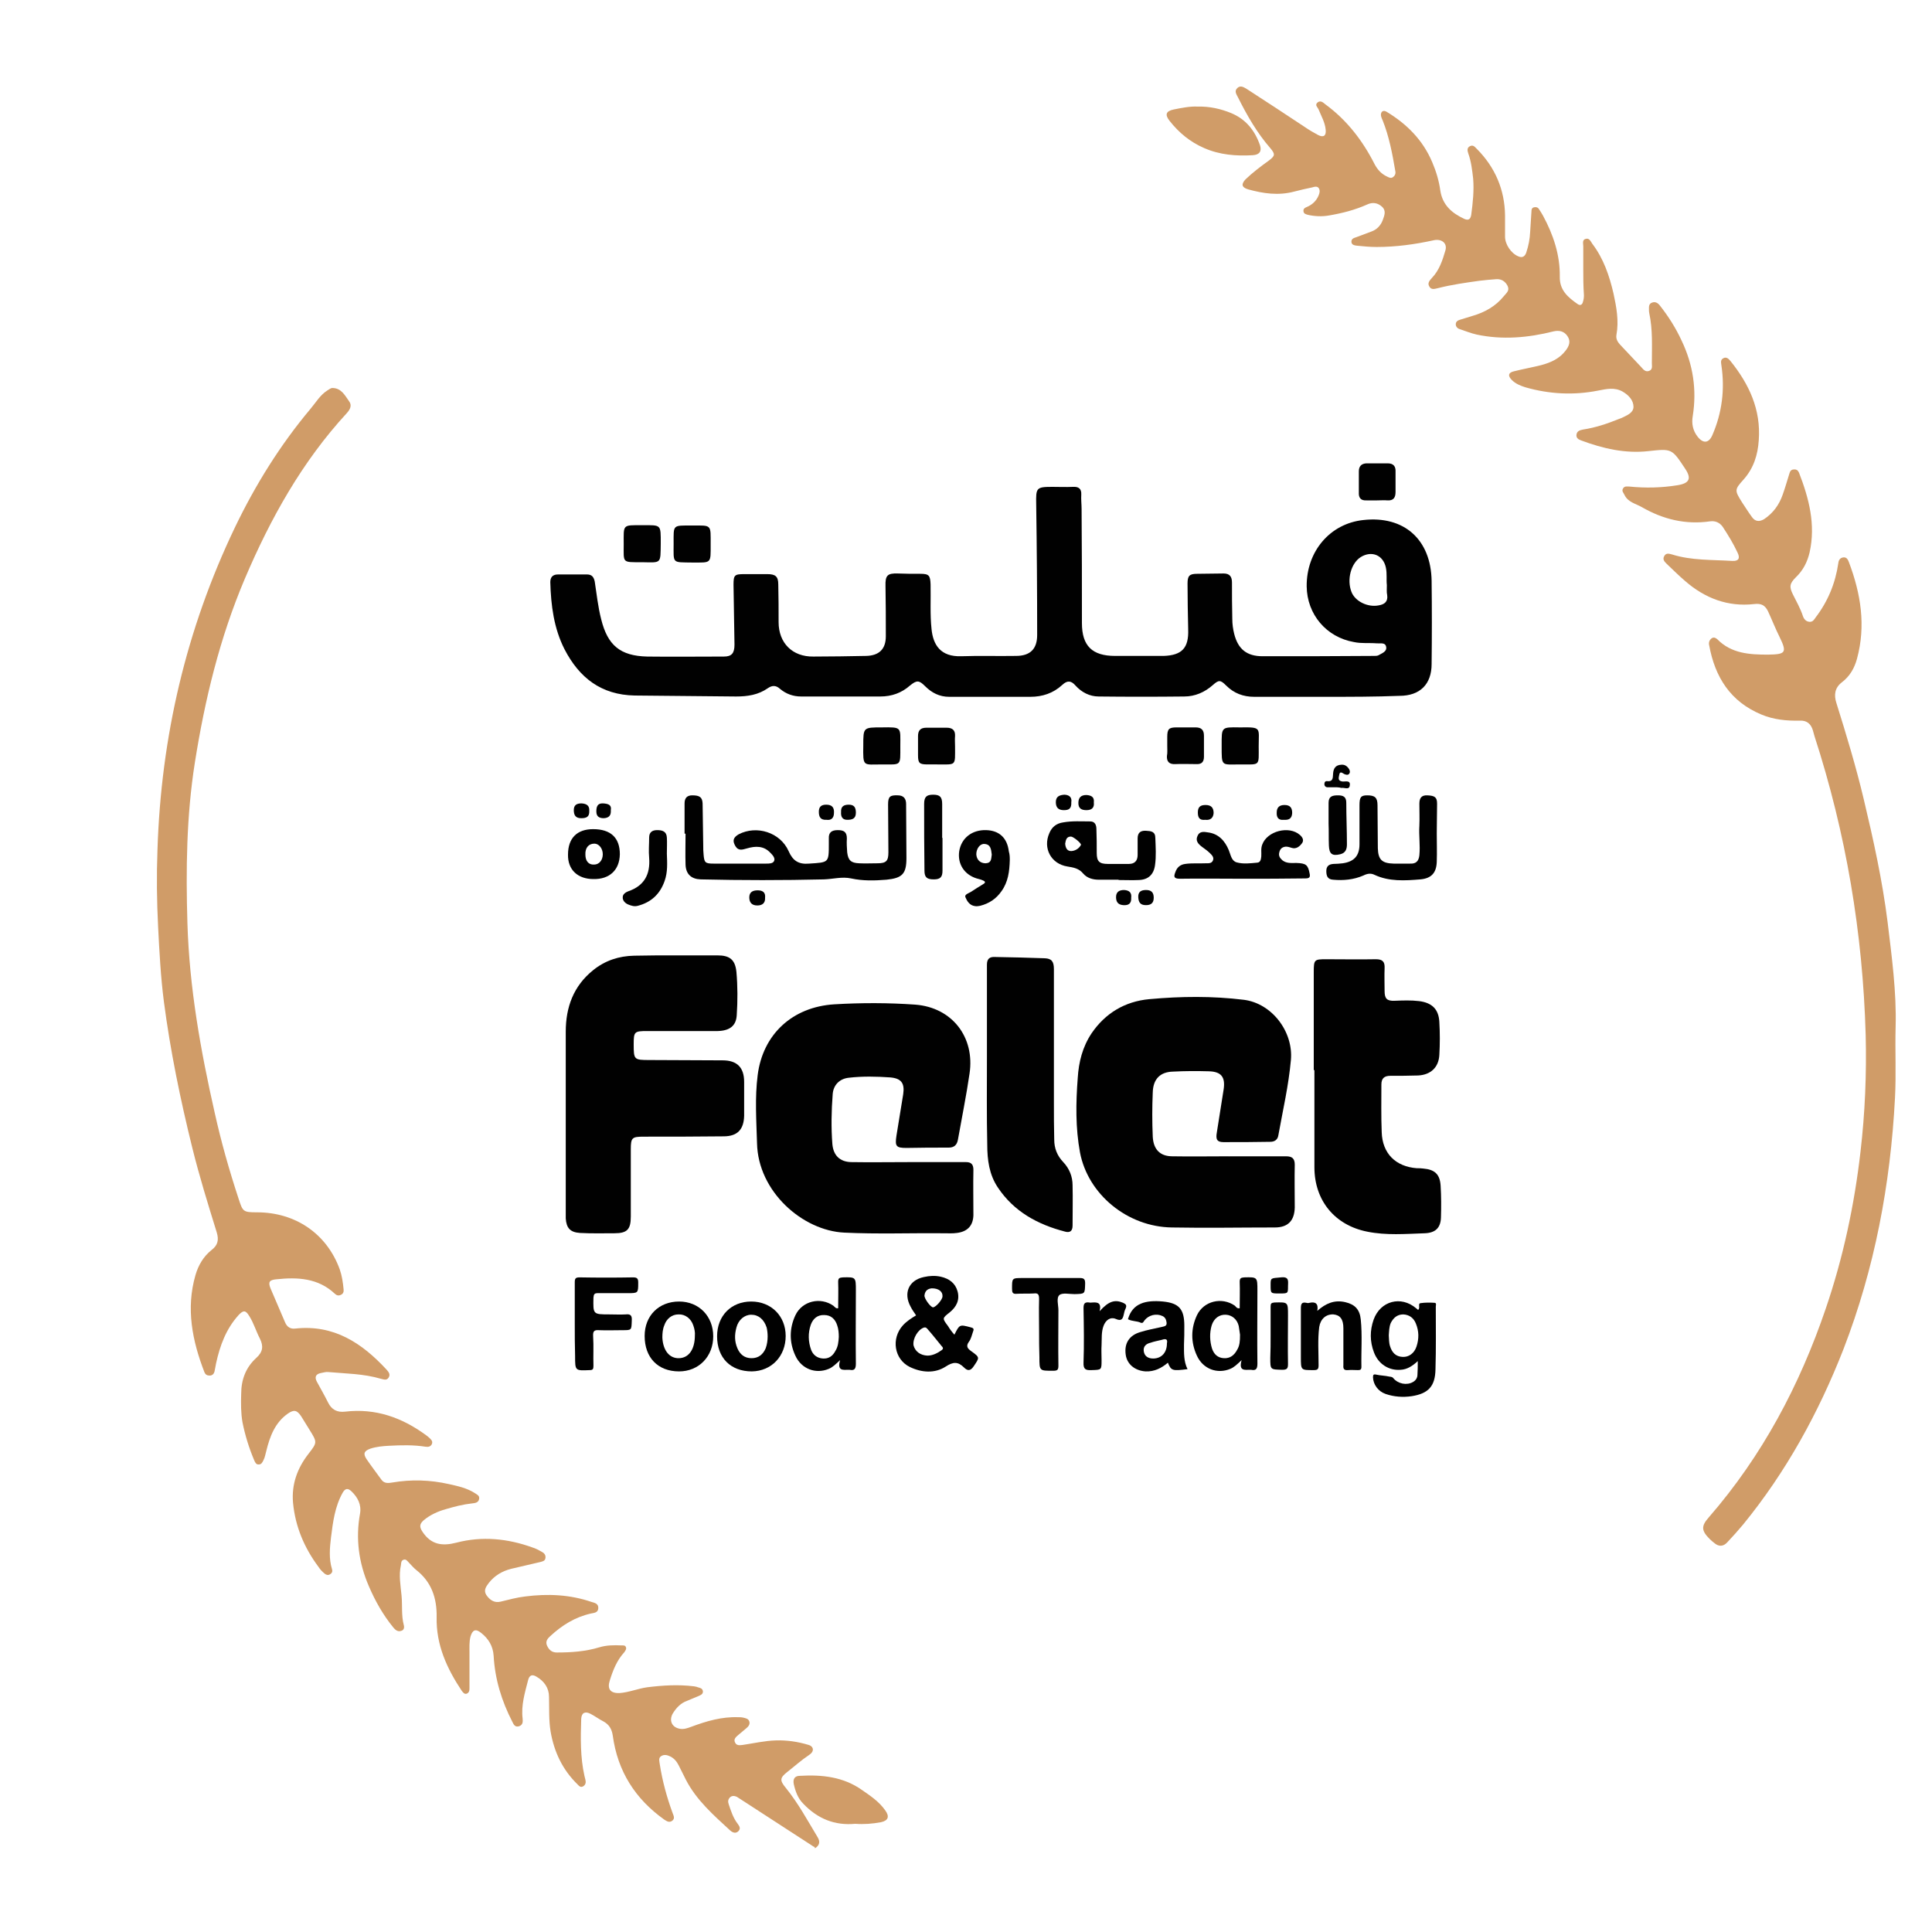 <?xml version="1.0" encoding="utf-8"?>
<!-- Generator: Adobe Illustrator 25.2.1, SVG Export Plug-In . SVG Version: 6.00 Build 0)  -->
<svg version="1.1" id="Layer_1" xmlns="http://www.w3.org/2000/svg" xmlns:xlink="http://www.w3.org/1999/xlink" x="0px" y="0px"
	 viewBox="0 0 600 600" style="enable-background:new 0 0 600 600;" xml:space="preserve">
<style type="text/css">
	.st0{fill:#D09C68;}
	.st1{fill:#010101;}
</style>
<g>
	<path class="st0" d="M252.7,573.5c-7.5-4.9-15-9.7-22.5-14.6c-0.5-0.3-0.9-0.6-1.4-0.9c-0.7-0.3-1.5-0.4-2.1,0.2
		c-0.6,0.6-0.7,1.3-0.4,2.1c0.7,2.1,1.4,4.3,2.8,6.1c0.5,0.7,1,1.4,0.3,2.2c-0.8,0.9-1.8,0.6-2.6-0.1c-5.2-4.8-10.5-9.4-13.8-15.8
		c-0.7-1.5-1.5-2.9-2.2-4.4c-0.6-1.2-1.4-2.2-2.6-2.8c-1-0.5-2-0.7-2.9-0.1c-0.9,0.6-0.5,1.6-0.4,2.5c0.8,5.2,2.2,10.3,4,15.2
		c0.3,0.8,0.8,1.7-0.2,2.4c-0.9,0.6-1.6,0.1-2.4-0.4c-9-6.4-14.5-15-16-26.1c-0.3-2-1.1-3.4-2.9-4.4c-1.4-0.7-2.7-1.7-4.1-2.4
		c-1.6-0.8-2.7-0.3-2.8,1.6c-0.2,5.9-0.3,11.9,1,17.7c0.1,0.4,0.2,0.8,0.3,1.2c0.2,0.8,0.1,1.5-0.6,2c-0.9,0.6-1.4-0.1-1.9-0.6
		c-4.6-4.5-7.2-10-8.3-16.3c-0.6-3.6-0.4-7.2-0.5-10.8c0-2.8-1.5-4.9-3.9-6.3c-1.3-0.8-2.2-0.5-2.6,1.1c-1,3.9-2.2,7.8-1.7,11.9
		c0.1,1,0.1,2-1.1,2.4c-1.3,0.4-1.7-0.6-2.1-1.4c-3.3-6.4-5.4-13.2-5.8-20.5c-0.2-3-1.6-5.3-3.9-7.1c-1.7-1.4-2.7-0.9-3.3,1.2
		c-0.4,1.6-0.3,3.3-0.3,4.9c0,3.7,0,7.4,0,11.1c0,0.7-0.1,1.4-0.9,1.7c-0.7,0.2-1.1-0.4-1.5-0.9c-4.6-6.9-8-14.3-7.8-22.9
		c0.1-5.9-1.6-10.9-6.3-14.6c-0.9-0.7-1.5-1.5-2.3-2.3c-0.5-0.5-0.9-1.2-1.7-0.9c-0.8,0.3-0.7,1.1-0.8,1.7c-0.7,3.1-0.1,6.3,0.2,9.4
		c0.3,3.1-0.1,6.2,0.7,9.2c0.2,0.7,0.1,1.6-0.9,1.8c-1,0.3-1.7-0.3-2.3-1c-3.2-3.9-5.7-8.3-7.7-13c-3.1-7.2-4.1-14.7-2.7-22.4
		c0.5-2.8-0.7-5.1-2.7-7c-1.1-1-1.9-0.9-2.7,0.5c-2.4,4.3-3,9-3.6,13.8c-0.4,3.3-0.7,6.7,0.3,9.9c0.2,0.6,0.1,1.2-0.6,1.6
		c-0.6,0.4-1.2,0.2-1.7-0.2c-0.7-0.6-1.4-1.3-1.9-2.1c-4.4-5.9-7.2-12.5-7.9-19.9c-0.5-5.7,1.3-10.7,4.8-15.2
		c2.8-3.6,2.7-3.6,0.3-7.5c-0.9-1.4-1.7-2.8-2.6-4.2c-1.3-1.9-2.2-2.1-4.1-0.8c-4,2.8-5.6,7.1-6.7,11.6c-0.3,1-0.4,2-0.9,2.9
		c-0.3,0.6-0.6,1.3-1.4,1.3c-0.9,0.1-1.2-0.7-1.5-1.4c-1.6-3.8-2.8-7.7-3.6-11.7c-0.5-2.9-0.5-5.8-0.4-8.8c0-4.4,1.4-8.2,4.7-11.2
		c2-1.8,2.3-3.6,1.1-6c-1.2-2.3-1.9-4.8-3.3-7c-1.1-1.8-1.8-1.9-3.3-0.3c-3.9,4.3-5.8,9.5-7,15c-0.2,0.9-0.3,1.8-0.5,2.6
		c-0.2,0.7-0.7,1.2-1.5,1.2c-0.8,0-1.3-0.3-1.6-1c-3.8-9.8-5.8-19.8-2.8-30.2c0.9-3.1,2.5-5.8,5-7.8c2-1.5,2.3-3.2,1.6-5.5
		c-2.7-8.7-5.4-17.4-7.6-26.3c-3.7-15-6.8-30-8.8-45.3c-1-7.7-1.4-15.5-1.8-23.3c-0.4-7.9-0.5-15.8-0.2-23.8
		c1.1-35.1,8.9-68.6,24.1-100.3c6.3-13.1,14-25.5,23.4-36.7c1.7-2,3-4.3,5.2-5.7c0.5-0.3,1.1-0.8,1.6-0.8c2.8,0,3.9,2.3,5.2,4.1
		c1,1.3,0.3,2.6-0.7,3.7c-13.9,15.1-23.7,32.7-31.7,51.5c-7.8,18.4-12.4,37.5-15.5,57.1c-2.6,16.5-2.8,33.2-2.3,49.8
		c0.6,20,4.1,39.6,8.5,59c2,9,4.5,17.8,7.4,26.6c1.3,4,1.4,4.2,5.7,4.2c12,0,21.7,6.7,25.7,17.7c0.7,2,1,4.1,1.2,6.2
		c0.1,0.7-0.1,1.4-0.8,1.7c-0.7,0.4-1.4,0.2-1.9-0.3c-5.2-4.9-11.6-5.2-18.2-4.5c-2.1,0.2-2.6,0.8-1.8,2.8c1.5,3.5,3,7,4.5,10.5
		c0.6,1.5,1.7,2.2,3.2,2c12-1.3,20.7,4.5,28.3,12.7c0.7,0.8,1.3,1.5,0.7,2.5c-0.6,1-1.5,0.6-2.4,0.4c-5.4-1.6-10.9-1.6-16.4-2.1
		c-0.7-0.1-1.5,0.2-2.2,0.3c-1.6,0.3-2.1,1.2-1.3,2.7c1.2,2.2,2.4,4.3,3.5,6.5c1.1,2.2,2.8,3.1,5.3,2.8c9.4-1.1,17.6,1.8,25.1,7.3
		c0.4,0.3,0.8,0.6,1.1,0.9c0.5,0.5,1.1,1,0.7,1.9c-0.4,0.8-1.1,0.9-1.9,0.8c-3.8-0.6-7.6-0.5-11.4-0.3c-2,0.1-4,0.3-5.8,0.9
		c-1.9,0.7-2.3,1.5-1.2,3.2c1.5,2.2,3.1,4.3,4.7,6.5c0.9,1.2,2.2,1,3.4,0.8c5.9-1,11.7-0.8,17.5,0.5c2.7,0.6,5.5,1.2,7.9,2.7
		c0.7,0.5,1.7,0.8,1.5,1.9c-0.2,1.2-1.3,1.3-2.2,1.4c-2.8,0.3-5.5,1-8.2,1.8c-2.5,0.7-4.9,1.8-6.9,3.5c-1.2,1.1-1.3,2-0.3,3.5
		c2.7,4.1,6.2,4.5,10.5,3.4c8-2.1,16-1.3,23.7,1.5c1,0.3,1.9,0.8,2.8,1.3c0.8,0.4,1.3,1,1.2,1.9c-0.1,1-0.9,1.1-1.6,1.3
		c-3,0.7-6,1.4-9,2.1c-2.8,0.7-5.2,2.1-7,4.4c-0.8,1.1-1.7,2.2-0.8,3.7c1.1,1.6,2.5,2.6,4.5,2.1c2.5-0.6,5-1.3,7.6-1.6
		c7-0.9,13.9-0.6,20.6,1.7c1,0.3,2.2,0.5,2.1,2c-0.1,1.4-1.4,1.4-2.3,1.6c-4.9,1.1-8.9,3.6-12.6,7c-0.9,0.8-1.6,1.7-1,3
		c0.6,1.3,1.5,2.1,3,2.1c4.5,0,8.9-0.3,13.2-1.6c2.3-0.7,4.6-0.7,6.9-0.6c0.5,0,1.2-0.1,1.4,0.6c0.2,0.6-0.2,1-0.5,1.5
		c-2.3,2.5-3.5,5.5-4.5,8.7c-0.9,2.7,0.1,4.1,3,4c2.9-0.2,5.7-1.4,8.6-1.8c4.8-0.6,9.6-0.9,14.5-0.3c0.4,0.1,0.8,0.1,1.2,0.3
		c0.7,0.2,1.5,0.3,1.6,1.3c0,0.9-0.7,1.1-1.3,1.4c-1.2,0.5-2.4,1-3.6,1.5c-2,0.7-3.4,2.2-4.5,4c-1.2,2.2-0.2,4.3,2.3,4.7
		c1.2,0.2,2.3-0.2,3.4-0.6c4.8-1.8,9.6-3.2,14.7-3c0.5,0,1,0,1.4,0.1c0.8,0.2,1.7,0.3,2,1.2c0.3,0.9-0.3,1.6-0.9,2.1
		c-0.8,0.7-1.7,1.4-2.5,2.1c-0.7,0.6-1.6,1.3-1,2.4c0.5,1,1.5,0.8,2.4,0.7c3.4-0.5,6.8-1.3,10.3-1.4c3.4-0.1,6.8,0.4,10.1,1.4
		c1.7,0.5,1.8,2.1,0.2,3.1c-2.4,1.6-4.5,3.5-6.8,5.3c-2.3,1.8-2.4,2.6-0.5,4.9c3.9,4.8,6.8,10.2,10,15.5c0.8,1.4,0.4,2.5-0.9,3.3
		C253,573.5,252.8,573.5,252.7,573.5z"/>
	<path class="st0" d="M491.7,83.7c0-2.4,0-4.8,0-7.2c0-0.8-0.4-2,0.7-2.3c1.2-0.4,1.6,0.8,2.1,1.5c3.5,4.6,5.3,9.9,6.6,15.5
		c0.9,4.2,1.7,8.4,0.9,12.8c-0.2,1.2,0.3,2.1,1.1,3c2.2,2.3,4.4,4.7,6.6,7c0.6,0.7,1.3,1.6,2.4,1.2c1.2-0.4,0.9-1.5,0.9-2.4
		c0-5.2,0.3-10.4-0.8-15.5c-0.1-0.4-0.1-0.8-0.1-1.2c0-0.8-0.1-1.7,0.9-2.1c1-0.4,1.8,0,2.5,0.9c2.6,3.3,4.9,6.9,6.7,10.8
		c3.6,7.5,4.8,15.3,3.5,23.5c-0.4,2.3,0,4.5,1.5,6.4c1.7,2.2,3.5,2.1,4.6-0.5c3-6.9,3.9-14.2,2.8-21.6c-0.1-0.9-0.4-1.8,0.7-2.3
		c0.9-0.4,1.5,0.2,2.1,0.9c5.8,7.2,9.5,15.1,8.8,24.6c-0.3,4.6-1.6,8.7-4.7,12.2c-2.9,3.2-2.8,3.4-0.5,7.1c1,1.5,2,3.1,3.1,4.6
		c1,1.4,2.3,1.5,3.8,0.6c2.8-1.9,4.6-4.4,5.7-7.5c0.8-2.2,1.4-4.4,2.1-6.6c0.2-0.7,0.5-1.3,1.4-1.3c0.8-0.1,1.3,0.3,1.6,1
		c3.1,8,5.2,16.1,3.3,24.7c-0.7,3-2,5.6-4.3,7.8c-1.9,1.9-2.1,2.9-0.9,5.3c1.1,2.2,2.3,4.3,3.1,6.7c0.3,0.9,0.9,1.7,2,1.8
		c1.1,0.1,1.5-0.7,2-1.4c3.8-5,6.1-10.6,7-16.8c0.1-1,0.6-1.7,1.6-1.8c1-0.1,1.4,0.7,1.7,1.5c3.7,9.8,5.3,19.7,2.5,30
		c-0.8,2.9-2.2,5.4-4.7,7.3c-2.2,1.7-2.5,3.9-1.7,6.4c3.1,9.9,6.1,19.8,8.5,29.9c3,12.6,5.8,25.3,7.4,38.1
		c1.3,10.8,2.8,21.7,2.5,32.6c-0.2,7.4,0.2,14.7-0.2,22.1c-1.4,26.8-6.3,52.9-16,78c-7.7,19.7-17.8,38.1-31.2,54.5
		c-1.6,1.9-3.2,3.7-4.9,5.5c-1.2,1.3-2.6,1.4-4,0.2c-0.5-0.4-1-0.8-1.4-1.2c-2.6-2.6-2.8-4-0.3-6.8c16.6-19.1,28.2-41,36.3-64.8
		c5.4-15.8,8.9-32.2,10.8-48.8c1.4-12,1.9-24.1,1.6-36.2c-0.9-31.7-6.1-62.6-15.9-92.8c-0.2-0.6-0.3-1.2-0.5-1.8c-0.6-2-1.9-3.1-4-3
		c-4.1,0.1-8.2-0.3-12-1.9c-9.6-4-14.4-11.6-16.2-21.5c-0.2-0.8,0-1.6,0.8-2.2c0.7-0.4,1.2-0.1,1.7,0.3c4.4,4.5,10.1,4.8,15.8,4.8
		c5.3-0.1,6-0.5,3.6-5.4c-1.3-2.6-2.4-5.4-3.6-8c-0.9-1.9-2.1-2.6-4.4-2.3c-8.1,0.9-15.2-1.8-21.3-7.1c-2-1.7-3.9-3.6-5.8-5.4
		c-0.7-0.7-1.4-1.4-0.7-2.5c0.6-1,1.6-0.6,2.4-0.4c6.1,1.9,12.4,1.6,18.7,2c1.9,0.1,2.5-0.8,1.6-2.6c-1.3-2.8-2.9-5.4-4.6-8
		c-1-1.4-2.4-1.9-3.9-1.7c-7.6,1.1-14.6-0.6-21.2-4.4c-1.9-1.1-4.3-1.5-5.4-3.8c-0.3-0.7-1-1.2-0.4-2.1c0.5-0.7,1.2-0.5,1.9-0.5
		c5,0.5,9.9,0.4,14.9-0.4c3.8-0.6,4.5-2.1,2.4-5.2c-4.1-6.2-4.1-6.2-11.4-5.4c-7.2,0.8-14.1-0.8-20.8-3.3c-0.9-0.3-1.7-0.8-1.5-1.9
		c0.2-1.1,1.1-1.3,2-1.5c3.9-0.6,7.5-1.8,11.2-3.3c0.3-0.1,0.5-0.2,0.8-0.3c1.6-0.8,3.6-1.5,3.7-3.4c0-2.1-1.5-3.7-3.4-4.8
		c-2.5-1.4-5-0.8-7.6-0.3c-7.6,1.5-15.1,1.1-22.5-1c-1.6-0.5-3.1-1.1-4.3-2.3c-1.3-1.3-1.1-2.3,0.7-2.7c2.8-0.7,5.6-1.2,8.4-1.9
		c3-0.8,5.7-2,7.6-4.5c1.1-1.4,1.7-2.9,0.6-4.5c-1-1.5-2.5-1.9-4.3-1.5c-7.9,2-15.9,2.7-23.9,1c-1.8-0.4-3.5-1.1-5.3-1.7
		c-0.7-0.2-1.2-0.8-1.2-1.5c0-0.8,0.6-1.2,1.3-1.4c1.3-0.4,2.6-0.8,3.9-1.2c3.8-1.1,7.2-3,9.7-6.1c0.8-1,1.9-1.7,1.2-3.2
		c-0.7-1.4-1.9-2.2-3.5-2.1c-1.8,0.1-3.5,0.3-5.3,0.5c-4.3,0.6-8.6,1.2-12.9,2.3c-0.9,0.2-2,0.6-2.6-0.5c-0.7-1.1,0.1-1.9,0.8-2.7
		c2.3-2.4,3.3-5.5,4.2-8.6c0.6-2.2-1.2-3.6-3.6-3.1c-5.9,1.3-11.8,2.1-17.8,2.1c-2,0-4.1-0.2-6.1-0.4c-0.7-0.1-1.6-0.2-1.7-1.1
		c-0.1-1,0.7-1.3,1.4-1.5c1.6-0.6,3.2-1.2,4.8-1.8c1.7-0.6,2.9-1.9,3.5-3.5c0.5-1.4,1.2-2.9-0.2-4.2c-1.3-1.2-2.9-1.5-4.6-0.7
		c-3.8,1.7-7.7,2.7-11.8,3.4c-2.2,0.4-4.5,0.3-6.7-0.2c-0.6-0.2-1.2-0.3-1.3-1.1c-0.1-0.8,0.5-1.1,1-1.3c1.7-0.7,3-1.9,3.7-3.6
		c0.3-0.7,0.5-1.5,0.1-2.2c-0.5-0.8-1.4-0.5-2.1-0.3c-1.9,0.4-3.7,0.8-5.6,1.3c-4.9,1.3-9.6,0.6-14.3-0.7c-2-0.6-2.2-1.6-0.8-3.1
		c2.2-2.1,4.7-4,7.2-5.8c2-1.5,2.1-2,0.5-3.9c-4.1-4.7-7.2-10.1-10-15.7c-0.5-1-1.3-2-0.2-3c1-0.9,2-0.2,3,0.4c6,3.9,12,7.8,18,11.8
		c1.3,0.9,2.7,1.7,4,2.4c1.7,0.9,2.6,0.3,2.4-1.6c-0.2-2.3-1.4-4.3-2.2-6.3c-0.3-0.7-1.3-1.4-0.3-2.2c0.9-0.7,1.7,0,2.4,0.6
		c6.7,4.9,11.6,11.3,15.3,18.6c0.9,1.7,2.1,3,3.8,3.8c0.6,0.3,1.3,0.7,1.9,0.2c0.7-0.5,0.9-1.2,0.7-2c-0.9-5.3-1.9-10.6-3.9-15.6
		c-0.2-0.4-0.4-0.9-0.5-1.3c-0.1-0.5-0.1-1.1,0.4-1.5c0.5-0.3,0.9-0.1,1.3,0.1c6.3,3.8,11.3,8.8,14.2,15.7c1.2,2.8,2.1,5.8,2.5,8.8
		c0.7,4.5,3.6,7,7.5,8.8c1.4,0.6,1.9-0.1,2.1-1.3c0.5-3.7,0.9-7.5,0.6-11.2c-0.3-2.6-0.6-5.3-1.5-7.8c-0.3-0.9-0.5-1.8,0.5-2.3
		c1-0.5,1.5,0.2,2.1,0.8c5.7,5.7,8.7,12.7,8.8,20.7c0,2.2,0,4.4,0,6.6c0,2.4,1.9,5.2,4.1,6.1c1.3,0.6,2.1,0,2.5-1.2
		c0.7-2.1,1.1-4.2,1.2-6.4c0.1-2.1,0.3-4.2,0.4-6.3c0-0.6,0.1-1.1,0.7-1.3c0.7-0.2,1.3,0,1.6,0.5c0.5,0.7,0.9,1.4,1.3,2.1
		c3.2,5.9,5.3,12.2,5.2,18.9c-0.1,4.2,2.5,6.4,5.5,8.5c0.8,0.6,1.5,0.3,1.7-0.7c0.2-0.6,0.3-1.3,0.3-2
		C491.7,88.8,491.7,86.2,491.7,83.7z"/>
	<path class="st1" d="M411.8,216.4c-7.4,0-14.9,0-22.3,0c-3.4,0-6.3-1.1-8.7-3.5c-1.8-1.8-2.3-1.8-4.2-0.1c-2.5,2.2-5.5,3.5-8.8,3.5
		c-8.9,0.1-17.8,0.1-26.6,0c-2.8,0-5.3-1.3-7.2-3.4c-1.3-1.5-2.5-1.7-4.1-0.2c-2.8,2.6-6.2,3.7-9.9,3.7c-8.4,0-16.8,0-25.2,0
		c-3,0-5.4-1.2-7.5-3.3c-1.9-1.9-2.6-1.9-4.7-0.2c-2.6,2.3-5.7,3.4-9.2,3.4c-8.2,0-16.4,0-24.6,0c-2.5,0-4.7-0.8-6.6-2.4
		c-1.2-1.1-2.4-1.1-3.7-0.2c-3,2.1-6.3,2.6-9.9,2.6c-10.5-0.1-21-0.2-31.5-0.3c-10.4-0.2-17.2-5.5-21.8-14.4
		c-3.3-6.5-4.2-13.6-4.4-20.8c0-1.6,0.8-2.4,2.4-2.4c3,0,6,0,9,0c1.5,0,2.1,0.8,2.4,2.2c0.6,3.9,1,7.8,2,11.7
		c2,8.1,5.9,11.4,14.3,11.6c7.9,0.1,15.8,0,23.8,0c2.4,0,3.3-1,3.3-3.7c-0.1-6.2-0.2-12.4-0.3-18.6c0-3,0.3-3.3,3.3-3.3
		c2.4,0,4.8,0,7.2,0c2.5,0,3.4,0.7,3.4,3.2c0.1,3.9,0.1,7.8,0.1,11.7c0,6.5,4.3,10.8,10.8,10.7c5.5,0,10.9-0.1,16.4-0.2
		c4-0.1,6.1-2.1,6.1-6.1c0-5.2,0-10.4-0.1-15.6c-0.1-3.3,0.6-4,3.8-3.9c2.3,0.1,4.6,0.1,7,0.1c2.7,0,3.1,0.5,3.2,3.3
		c0.1,4.6-0.2,9.3,0.3,13.9c0.5,4.9,2.8,8.6,9.2,8.4c5.7-0.2,11.3,0,17-0.1c4.4,0,6.6-2.1,6.6-6.5c0-13.5-0.1-27-0.3-40.6
		c-0.1-5.1,0-5.4,5-5.4c2.1,0,4.2,0.1,6.4,0c1.7-0.1,2.7,0.5,2.6,2.4c-0.1,1.5,0.1,3,0.1,4.5c0.1,11.8,0.1,23.6,0.1,35.4
		c0,7.1,3.2,10.2,10.3,10.2c4.6,0,9.3,0,13.9,0c0.4,0,0.8,0,1.2,0c5.7-0.2,7.8-2.5,7.6-8.2c-0.1-4.8-0.2-9.6-0.2-14.3
		c0-2.4,0.6-3,3-3c2.7,0,5.5-0.1,8.2-0.1c1.9,0,2.6,1,2.6,2.8c0,3.8,0,7.5,0.1,11.3c0,1.6,0.2,3.1,0.6,4.7c1.2,4.7,3.9,6.9,8.8,6.9
		c11.5,0,23.1,0,34.6-0.1c0.5,0,1,0,1.4-0.2c1-0.6,2.6-1.1,2.4-2.5c-0.2-1.6-1.8-1.1-2.9-1.2c-2.4-0.2-4.8,0.1-7.1-0.4
		c-8.6-1.5-14.6-8.6-14.7-17.3c-0.1-10.8,7.2-19.5,17.6-20.6c12.6-1.4,21,6,21.2,18.9c0.1,8.6,0.1,17.2,0,25.8c0,6.3-3.6,9.9-10,9.9
		C427,216.4,419.4,216.4,411.8,216.4z M430.7,181.7c-0.2-1.7,0.1-3.5-0.3-5.4c-0.8-3.9-4.4-5.4-7.8-3.3c-3,1.9-4.4,6.9-2.9,10.8
		c1.1,2.9,5,4.9,8.5,4.2c1.7-0.3,2.9-1.1,2.6-3.2C430.6,183.9,430.7,182.9,430.7,181.7z"/>
	<path class="st1" d="M282.2,360.9c5.9,0,11.9,0,17.8,0c1.6,0,2.3,0.7,2.3,2.4c-0.1,4.7,0,9.4,0,14.1c-0.1,3.3-1.9,5.1-5.1,5.5
		c-1.4,0.2-2.7,0.1-4.1,0.1c-10.3-0.1-20.6,0.3-30.9-0.2c-12.9-0.6-26.8-12.7-27.1-27.8c-0.2-7-0.7-14.1,0.2-21.1
		c1.6-12.7,10.8-21.2,23.8-22c8.4-0.5,16.8-0.5,25.2,0.1c11.4,0.9,18.5,10.1,16.8,21.4c-1,6.9-2.4,13.7-3.6,20.5
		c-0.3,1.7-1.2,2.5-2.9,2.5c-4.4,0-8.7,0-13.1,0.1c-3.2,0-3.6-0.5-3.1-3.8c0.7-4.3,1.4-8.6,2.1-12.9c0.5-3.4-0.6-4.9-4-5.2
		c-4.3-0.3-8.6-0.4-12.9,0.1c-2.9,0.3-4.8,2.3-5,5.1c-0.4,5.2-0.5,10.4-0.1,15.5c0.3,3.5,2.3,5.5,5.8,5.6c6,0.1,12,0,18,0
		C282.2,361,282.2,361,282.2,360.9z"/>
	<path class="st1" d="M381.8,359.1c5.9,0,11.7,0,17.6,0c1.9,0,2.7,0.7,2.7,2.6c-0.1,4.4,0,8.9,0,13.3c-0.1,4.1-2.1,6.2-6.2,6.2
		c-10.7,0-21.3,0.2-32,0c-13.7-0.2-26-10.2-28.5-23.3c-1.4-7.6-1.3-15.3-0.7-23.1c0.3-5,1.5-9.7,4.3-13.9
		c4.3-6.3,10.4-9.9,17.9-10.6c9.8-0.9,19.7-1,29.4,0.2c8.7,1.1,15.4,9.9,14.6,18.7c-0.7,7.9-2.5,15.6-3.9,23.4c-0.2,1.3-1.1,2-2.5,2
		c-4.8,0.1-9.7,0.1-14.5,0.1c-2,0-2.5-0.8-2.1-3c0.7-4.4,1.4-8.9,2.1-13.3c0.6-3.9-0.7-5.6-4.6-5.7c-3.7-0.1-7.4-0.1-11.1,0.1
		c-4.1,0.1-6.2,2.4-6.3,6.5c-0.2,4.6-0.2,9.1,0,13.7c0.2,3.9,2.2,6.1,6.1,6.1c5.9,0.1,11.7,0,17.6,0
		C381.8,359.2,381.8,359.2,381.8,359.1z"/>
	<path class="st1" d="M209.7,296.7c4.4,0,8.7,0,13.1,0c3.8,0,5.5,1.3,5.9,5.1c0.4,4.5,0.4,9,0.1,13.5c-0.2,3.3-2.2,4.8-5.9,4.9
		c-7.3,0-14.6,0-21.9,0c-4,0-4.2,0.2-4.2,4.1c0,4.8,0.1,4.9,4.9,4.9c7.6,0,15.2,0.1,22.7,0.1c4.5,0,6.7,2.2,6.7,6.7
		c0,3.5,0,7,0,10.5c-0.1,4.3-2.1,6.4-6.4,6.4c-8.3,0.1-16.5,0.1-24.8,0.1c-3.6,0-4,0.3-4,3.9c0,7,0,13.9,0,20.9c0,4-1.1,5.2-5.1,5.2
		c-3.6,0-7.1,0.1-10.7-0.1c-3-0.2-4.2-1.5-4.4-4.5c0-0.3,0-0.7,0-1c0-19,0-38,0-57c0-7.6,2.4-14.2,8.5-19.1c3.7-3,8-4.4,12.7-4.5
		C201.1,296.7,205.4,296.7,209.7,296.7z"/>
	<path class="st1" d="M408,332.3c0-10.2,0-20.4,0-30.5c0-3.8,0.2-3.9,3.9-3.9c5.1,0,10.2,0.1,15.4,0c2.1,0,2.8,0.8,2.7,2.8
		c-0.1,2.4,0,4.8,0,7.1c0,2.3,0.7,3.1,3.1,3c2.5-0.1,5.1-0.2,7.6,0.1c4,0.5,6.1,2.5,6.3,6.5c0.2,3.4,0.2,6.8,0,10.2
		c-0.2,3.9-2.7,6.2-6.6,6.4c-2.9,0.1-5.7,0.1-8.6,0.1c-1.9,0-2.8,0.8-2.8,2.7c0,4.9-0.1,9.8,0.1,14.8c0.2,6.6,4.3,10.7,10.9,11.2
		c0.7,0,1.4,0,2,0.1c3.6,0.3,5.2,1.8,5.4,5.4c0.2,3.3,0.2,6.6,0.1,9.8c-0.1,3.3-1.8,4.8-5.1,4.9c-5.9,0.2-11.9,0.7-17.8-0.5
		c-10.1-2-16.4-9.7-16.4-20c0-10,0-20.1,0-30.1C408.1,332.3,408.1,332.3,408,332.3z"/>
	<path class="st1" d="M306.5,328.3c0-9.6,0-19.1,0-28.7c0-1.8,0.8-2.5,2.5-2.4c5.2,0.1,10.4,0.2,15.5,0.4c2.1,0.1,2.8,1,2.8,3.4
		c0,13.9,0,27.7,0,41.6c0,3.8,0,7.5,0.1,11.3c0,2.7,0.9,5,2.8,7c1.9,2,2.9,4.5,2.9,7.2c0.1,4.2,0,8.3,0,12.5c0,1.7-0.8,2.3-2.3,1.9
		c-8.5-2.2-15.9-6.2-20.9-13.7c-2.7-4-3.3-8.6-3.3-13.3C306.4,346.5,306.5,337.4,306.5,328.3z"/>
	<path class="st1" d="M212.6,258.9c0-3.1,0-6.3,0-9.4c0-1.7,0.8-2.5,2.4-2.5c2.3,0,3.1,0.6,3.2,2.5c0.1,4.4,0.1,8.9,0.2,13.3
		c0,0.8,0,1.6,0.1,2.5c0.2,2.6,0.5,2.9,3.1,2.9c5.5,0,10.9,0,16.4,0c0.9,0,2,0,2.4-0.8c0.4-0.9-0.4-1.8-1.1-2.5
		c-2.1-2.3-4.7-2.2-7.4-1.4c-1.2,0.3-2.5,0.9-3.5-0.7c-1-1.7-0.7-2.7,1-3.7c5.6-2.9,12.9-0.6,15.5,5.2c1.3,3,3.1,4.2,6.4,3.9
		c6.1-0.4,6.1-0.2,6.1-6.2c0-0.5,0-1.1,0-1.6c-0.1-1.9,0.9-2.6,2.8-2.6c1.9,0,2.8,0.6,2.8,2.6c-0.1,1.4,0,2.9,0.1,4.3
		c0.3,2.5,1.2,3.3,3.7,3.4c1.9,0.1,3.8,0,5.7,0c2.7,0,3.4-0.7,3.4-3.4c0-5-0.1-10-0.1-14.9c0-2.4,0.6-2.9,3-2.8c1.8,0,2.6,1,2.6,2.7
		c0,5.6,0.1,11.2,0.1,16.8c0,4.9-1.3,6.2-6.2,6.7c-3.7,0.3-7.3,0.4-11-0.4c-2.8-0.6-5.6,0.2-8.4,0.3c-12.8,0.3-25.5,0.3-38.3,0
		c-2.9-0.1-4.6-1.6-4.7-4.6c-0.1-3.2,0-6.4,0-9.6C212.8,258.9,212.7,258.9,212.6,258.9z"/>
	<path class="st1" d="M296.4,414.5c1.6-3.2,1.6-3.2,5-2.3c0.8,0.2,1.2,0.4,0.8,1.3c-0.4,1.1-0.6,2.3-1.3,3.2c-1,1.4-0.4,2.1,0.7,2.9
		c2.8,2,2.6,2,0.8,4.7c-1,1.5-1.9,1.5-3,0.4c-1.9-1.9-3.4-1.8-5.7-0.3c-3.4,2.2-7.5,1.9-11.2,0.1c-4.8-2.4-5.8-8.8-2.1-12.9
		c1.2-1.3,2.6-2.2,4.1-3.1c-0.6-0.9-1.2-1.7-1.7-2.7c-2.3-4.2-0.6-8.2,4.1-9.2c1.8-0.4,3.5-0.5,5.3-0.1c2.6,0.6,4.5,2,5.2,4.6
		c0.7,2.7-0.4,4.8-2.5,6.5c-2.3,1.8-2.3,1.8-0.5,4.2C295,412.8,295.6,413.6,296.4,414.5z M288,421c1.6,0,3-0.7,4.3-1.6
		c0.8-0.5,0.6-0.9,0.1-1.4c-1.4-1.7-2.8-3.5-4.3-5.2c-0.3-0.3-0.5-0.7-1.2-0.5c-1.8,0.6-3.5,3.4-3.2,5.5
		C284.2,419.7,285.8,420.9,288,421z M289.4,400.1c-1,0.1-2.1,0.5-2.3,2.2c-0.1,1,2,3.8,2.7,3.7c0.9-0.1,2.9-2.4,2.9-3.4
		C292.8,401.1,291.5,400.1,289.4,400.1z"/>
	<path class="st1" d="M446.2,258.8c0,2.9,0.1,5.9,0,8.8c-0.1,3.5-1.7,5.2-5.1,5.5c-4.8,0.4-9.7,0.7-14.2-1.4
		c-1.2-0.6-2.3-0.4-3.5,0.2c-3,1.3-6.2,1.6-9.4,1.3c-1.8-0.1-2.1-1.3-2.1-2.7c0-1.4,0.7-2.1,2.2-2.2c1,0,1.9-0.1,2.9-0.2
		c3.5-0.5,5.2-2.3,5.2-5.9c0-4,0-8.1,0-12.1c0-2.5,0.4-3.1,2.4-3.1c2.4,0,3.2,0.7,3.2,3.1c0,4.4,0.1,8.9,0.1,13.3
		c0.1,3.6,1.3,4.7,4.9,4.8c1.7,0,3.4,0,5.1,0c1.9,0.1,2.7-0.8,2.9-2.6c0.3-3.1-0.2-6.1,0-9.2c0.1-2.2,0-4.5,0-6.8
		c0-1.7,0.6-2.7,2.5-2.6c2.3,0.1,3,0.6,3,2.6C446.3,252.6,446.2,255.7,446.2,258.8z"/>
	<path class="st1" d="M440.3,422.7c-1.6,1.5-3.3,2.6-5.3,2.7c-3.6,0.3-6.9-1.7-8.3-5.4c-1.3-3.4-1.3-6.8-0.1-10.2
		c2.1-5.8,8.5-7.5,13.2-3.5c0.2,0.2,0.4,0.3,0.6,0.5c0.8-0.6-0.2-2,0.8-2.1c1.4-0.2,2.9-0.2,4.3-0.1c0.7,0,0.4,0.8,0.4,1.2
		c0,6.5,0.1,13-0.1,19.5c-0.1,5.2-2.2,7.5-7.4,8.3c-2.7,0.4-5.5,0.2-8.1-0.7c-2.3-0.8-3.8-2.9-3.9-5.1c0-0.8,0.1-1.1,1-0.9
		c1.3,0.3,2.7,0.3,4,0.6c0.4,0.1,0.9,0,1.3,0.5c1.5,1.8,4.2,2.3,6.1,1.2c0.9-0.5,1.4-1.3,1.4-2.3
		C440.3,425.5,440.3,424.3,440.3,422.7z M431.3,414.7c0.1,1.1,0,2.2,0.4,3.4c0.6,1.9,1.7,3.2,3.9,3.3c1.9,0.1,3.6-1.1,4.3-3.2
		c0.8-2.4,0.8-4.8-0.2-7.2c-0.7-1.7-2-2.7-3.9-2.8c-1.9,0-3.1,1.1-3.9,2.7C431.4,412.1,431.4,413.4,431.3,414.7z"/>
	<path class="st1" d="M385.7,272.9c-6.4,0-12.8-0.1-19.3,0c-1.9,0-1.9-0.7-1.4-2c0.5-1.5,1.5-2.4,3.1-2.6c2.1-0.3,4.2-0.1,6.3-0.2
		c0.9,0,1.9,0.1,2.3-0.9c0.4-1-0.4-1.7-1-2.3c-0.7-0.7-1.6-1.3-2.4-1.9c-1.2-0.9-2.1-1.9-1.4-3.4c0.6-1.5,2-1.3,3.2-1.1
		c3.3,0.4,5.3,2.6,6.5,5.5c0.6,1.4,0.8,3.3,2.4,3.8c2.1,0.6,4.3,0.3,6.5,0.1c1-0.1,1.1-1.1,1.2-1.9c0.1-1.2-0.2-2.4,0.3-3.7
		c1.5-4.2,8.3-6,11.7-3c0.8,0.7,1.3,1.6,0.7,2.5c-0.7,1-1.8,2-3.3,1.5c-0.7-0.2-1.4-0.5-2.2-0.3c-0.9,0.2-1.4,0.8-1.6,1.7
		c-0.3,1.1,0.2,1.8,1,2.5c1.3,1,2.8,0.8,4.3,0.8c3,0.1,3.6,0.6,4.1,3.2c0.3,1.3-0.1,1.6-1.4,1.6
		C398.8,272.9,392.2,272.9,385.7,272.9z"/>
	<path class="st1" d="M347.3,273.2c-2,0-4.1,0-6.1,0c-1.8,0-3.6-0.5-4.8-1.9c-1.3-1.6-3-1.9-4.9-2.2c-5.1-0.8-7.7-5.7-5.6-10.4
		c0.8-1.9,2.2-3,4.3-3.3c2.8-0.5,5.6-0.3,8.4-0.3c1.5,0,1.9,1.2,1.9,2.4c0.1,2.5,0.1,4.9,0.1,7.4c0,2.6,0.8,3.4,3.4,3.4
		c2.2,0,4.4,0,6.6,0c1.8,0,2.7-1,2.7-2.8c0-1.7,0-3.4,0-5.1c0-1.7,0.8-2.5,2.6-2.4c1.6,0.1,2.9,0.2,2.9,2.3c0.1,2.8,0.3,5.6-0.1,8.4
		c-0.4,2.9-2.1,4.5-5,4.6c-2.1,0.1-4.2,0-6.3,0C347.3,273.1,347.3,273.1,347.3,273.2z M330.8,262c0.1,1.3,0.6,2.4,2,2.3
		c1.2-0.1,2.3-0.8,2.9-1.9c0.2-0.5-2.4-2.6-3.1-2.6C331.1,259.8,331,261,330.8,262z"/>
	<path class="st1" d="M385,406.3c0-2.8,0.1-5.5,0-8.2c0-1.1,0.3-1.3,1.4-1.4c4.1-0.1,4.1-0.1,4.1,4.1c0,7.6-0.1,15.1,0,22.7
		c0,1.7-0.5,2.2-2,1.9c-0.1,0-0.1,0-0.2,0c-1.7,0-3.7,0.5-2.7-3c-1.4,1.3-2.3,2.2-3.5,2.7c-4,1.7-8.5,0.1-10.4-4.1
		c-1.9-4.1-1.9-8.4,0-12.5c2.1-4.5,7.8-5.8,11.8-3C383.9,405.9,384.1,406.4,385,406.3z M385.1,414.5c-0.1-0.5-0.2-1.6-0.4-2.7
		c-0.5-2.1-2.1-3.4-4-3.5c-2-0.1-3.7,1.1-4.4,3.3c-0.7,2.4-0.6,4.9,0.1,7.2c0.6,1.8,1.8,2.9,3.7,3c1.9,0.1,3.2-0.9,4.1-2.6
		C385,417.9,385.1,416.5,385.1,414.5z"/>
	<path class="st1" d="M260.3,406.3c0-2.8,0.1-5.5,0-8.2c0-1.1,0.3-1.3,1.4-1.4c4.1-0.1,4.1-0.1,4.1,4.1c0,7.6-0.1,15.1,0,22.7
		c0,1.7-0.5,2.2-2,1.9c-0.1,0-0.1,0-0.2,0c-1.7,0-3.7,0.5-2.7-3c-1.4,1.3-2.3,2.2-3.5,2.7c-4,1.7-8.5,0.1-10.4-4.1
		c-1.9-4.1-1.9-8.4,0-12.5c2.1-4.5,7.8-5.8,11.8-3C259.3,405.9,259.5,406.4,260.3,406.3z M260.5,415.2c0-1.2-0.1-2.5-0.5-3.6
		c-0.6-1.9-1.9-3.2-4-3.2c-2.1-0.1-3.5,1.1-4.2,3c-0.9,2.6-0.8,5.3,0.1,7.8c0.6,1.6,1.9,2.6,3.7,2.7c1.8,0.1,3-0.8,3.8-2.3
		C260.3,418.2,260.4,416.7,260.5,415.2z"/>
	<path class="st0" d="M265.6,566.4c-6.4,0.6-11.7-1.6-16.1-6.2c-1.7-1.7-2.5-3.9-3-6.2c-0.3-1.6,0.4-2.5,1.9-2.5
		c6.9-0.4,13.5,0.3,19.3,4.4c2.6,1.8,5.3,3.6,7.2,6.3c1.4,1.9,1,3.2-1.3,3.7C270.9,566.4,268.3,566.6,265.6,566.4z"/>
	<path class="st0" d="M371.8,33.1c3.9-0.1,7.3,0.7,10.5,2c4.6,1.9,7.4,5.4,9,10c0.6,1.8-0.1,3-2.3,3.1c-5.1,0.3-10.2-0.1-15-2.2
		c-4.4-1.9-7.9-4.8-10.8-8.5c-1.5-1.9-1.1-3,1.3-3.5C367,33.5,369.5,33,371.8,33.1z"/>
	<path class="st1" d="M178.5,411.1c0-4.3,0-8.6,0-12.9c0-1.2,0.3-1.5,1.5-1.5c5.5,0.1,11.1,0.1,16.6,0c1.3,0,1.6,0.4,1.6,1.6
		c0,3.3,0,3.3-3.3,3.3c-3.1,0-6.1,0-9.2,0c-1.1,0-1.3,0.3-1.4,1.4c-0.1,5.2-0.2,5.2,5.1,5.2c1.6,0,3.3,0.1,4.9,0
		c1.7-0.2,2,0.5,1.9,2c-0.1,2.9,0,2.9-2.9,2.9c-2.4,0-4.8,0.1-7.2,0c-1.5-0.1-2,0.2-1.9,1.9c0.2,3.1,0,6.1,0.1,9.2
		c0,1-0.2,1.3-1.2,1.3c-4.5,0.2-4.5,0.2-4.5-4.3C178.5,417.8,178.5,414.5,178.5,411.1z"/>
	<path class="st1" d="M350.3,409.7c1.4-5,5.5-6,10.9-5.5c5,0.5,6.6,2.4,6.6,7.5c0,2,0,4-0.1,5.9c0,2.6-0.1,5.2,1.1,7.6
		c-4.7,0.6-5.1,0.5-6.1-2c-2,1.7-4.2,2.8-6.9,2.7c-3.3-0.2-5.8-2.2-6.2-5.2c-0.5-3.5,1.1-6,4.5-7c2.2-0.7,4.5-1.1,6.7-1.6
		c0.7-0.2,1.6-0.2,1.5-1.3c-0.1-0.9-0.4-1.7-1.3-2.1c-1.9-0.9-4.3-0.3-5.6,1.4c-0.3,0.4-0.4,0.9-1.1,0.7
		C353.1,410.2,351.6,410.4,350.3,409.7z M362.4,417.2c0.3-1.4-0.4-1.5-1.6-1.1c-1.2,0.3-2.4,0.5-3.5,0.9c-1.3,0.3-2.3,1.1-2.1,2.6
		c0.2,1.6,1.4,2.3,2.9,2.3C360.7,421.9,362.4,420.1,362.4,417.2z"/>
	<path class="st1" d="M233.3,404.2c6.2,0,10.7,4.5,10.7,10.7c0,6.3-4.4,10.9-10.5,11c-6.6,0-10.8-4.2-10.8-10.9
		C222.7,408.6,227.1,404.2,233.3,404.2z M238.4,415.1c0-1-0.1-1.9-0.3-2.8c-0.8-2.5-2.5-4-4.8-4c-2.1,0-4,1.6-4.6,4
		c-0.6,2.2-0.6,4.3,0.3,6.4c0.8,1.9,2.2,3.1,4.4,3.1c2.2,0,3.6-1.2,4.4-3.1C238.2,417.6,238.4,416.3,238.4,415.1z"/>
	<path class="st1" d="M200.2,414.9c0-6.3,4.4-10.7,10.7-10.7c6.2,0,10.6,4.6,10.6,10.8c0,6.3-4.5,10.9-10.6,10.9
		C204.3,425.9,200.2,421.6,200.2,414.9z M215.8,414.7c0.1-0.8-0.1-2-0.5-3.1c-0.7-2.1-2.5-3.5-4.6-3.4c-2,0-3.7,1.3-4.4,3.4
		c-0.5,1.2-0.6,2.5-0.6,3.8c0.2,4,2.2,6.5,5.2,6.4C213.9,421.7,215.8,419.1,215.8,414.7z"/>
	<path class="st1" d="M409.1,407.1c2.6-2.3,5.3-3.5,8.7-2.7c3,0.7,4.5,2.3,4.8,5.4c0.5,4.9,0.1,9.8,0.2,14.7c0,0.9-0.4,1-1.1,1
		c-1,0-2.1-0.1-3.1,0c-1.2,0.1-1.5-0.4-1.4-1.5c0-3.8,0-7.6,0-11.5c0-2.8-1-4.1-3.1-4.3c-2.3-0.1-4,1.4-4.4,3.9
		c-0.5,3.9-0.2,7.9-0.2,11.9c0,1.2-0.3,1.5-1.5,1.5c-4,0-4,0.1-4-4c0-5,0-10.1,0-15.1c0-1.4,0.2-2.1,1.7-1.8c0.3,0.1,0.7,0.1,1,0
		C408.5,404.2,409.5,404.8,409.1,407.1z"/>
	<path class="st1" d="M322.7,413.5c0-3.3-0.1-6.7,0-10c0-1.4-0.2-2-1.7-1.8c-1.8,0.1-3.6,0-5.3,0.1c-1.2,0.1-1.4-0.4-1.4-1.5
		c0-3.4-0.1-3.4,3.4-3.4c5.9,0,11.7,0,17.6,0c1.4,0,1.7,0.4,1.7,1.7c-0.1,3.3,0,3.2-3.3,3.3c-1.6,0-3.8-0.5-4.7,0.3
		c-1,0.9-0.3,3.1-0.3,4.7c0,5.7-0.1,11.5,0,17.2c0,1.3-0.3,1.6-1.6,1.6c-4.3,0-4.3,0.1-4.3-4.2C322.7,418.7,322.7,416.1,322.7,413.5
		z"/>
	<path class="st1" d="M313.6,267.1c-0.1,3.5-0.5,6.8-2.6,9.7c-1.6,2.3-3.8,3.8-6.6,4.5c-0.5,0.1-1.1,0.2-1.6,0.1
		c-1.7-0.2-2.5-1.6-3-2.8c-0.3-0.8,1-1.2,1.7-1.6c1.2-0.8,2.5-1.6,3.8-2.4c0.9-0.5,0.7-0.9-0.1-1.2c-0.6-0.3-1.3-0.4-1.9-0.6
		c-3.9-1.2-6-4.6-5.4-8.5c0.7-4.1,4-6.6,8.3-6.5c4.1,0.1,6.6,2.4,7.1,6.6C313.6,265.4,313.6,266.3,313.6,267.1z M308,265.4
		c-0.2-1.6-0.3-3.2-2.3-3.3c-1.4-0.1-2.5,1.5-2.5,3.2c0.1,1.7,1.2,2.8,2.9,2.8C308,268,307.8,266.6,308,265.4z"/>
	<path class="st1" d="M184.3,273c-4.9,0-8-2.9-7.9-7.6c0-5.1,2.8-7.9,7.8-7.9c5.5,0,8.3,2.7,8.3,7.8
		C192.4,270.2,189.3,273.1,184.3,273z M181.8,265.4c0,2,1,3.2,2.7,3.1c1.6,0,2.7-1.4,2.7-3.2c0-1.8-1.2-3.3-2.6-3.3
		C182.8,262,181.7,263.3,181.8,265.4z"/>
	<path class="st1" d="M341.5,407.2c2.8-3.1,4.7-3.7,7.3-2.6c0.8,0.4,1.2,0.7,0.8,1.7c-0.3,0.6-0.5,1.3-0.6,1.9
		c-0.3,1.4-0.7,2.2-2.5,1.4c-1.6-0.7-3.1,0.3-3.8,2.2c-0.7,1.9-0.5,3.9-0.6,5.9c-0.1,1.6,0,3.1,0,4.7c0,3.1,0,3-3.1,3.1
		c-1.9,0.1-2.6-0.3-2.5-2.4c0.2-5.6,0.1-11.2,0-16.8c0-1.4,0.3-2,1.8-1.8c0.3,0.1,0.7,0,1,0C340.9,404.4,342.1,404.6,341.5,407.2z"
		/>
	<path class="st1" d="M207.1,265.1c0.1,2.9,0.3,5.7-0.7,8.5c-1.4,4-4.1,6.6-8.3,7.7c-1.1,0.3-2,0-3-0.4c-1-0.4-1.8-1.3-1.7-2.3
		c0-0.9,0.9-1.5,1.7-1.8c5-1.7,6.9-5.3,6.5-10.4c-0.2-2.1,0-4.2,0-6.3c0-1.6,0.9-2.3,2.5-2.3c1.6,0,2.9,0.4,3,2.3
		C207.2,261.7,207.1,263.4,207.1,265.1z"/>
	<path class="st1" d="M292.7,260.2c0,3.4,0,6.8,0,10.2c0,2-0.7,2.7-2.7,2.7c-2.1,0-2.9-0.6-2.9-2.7c-0.1-6.9-0.1-13.8-0.1-20.7
		c0-2.2,0.7-2.9,2.8-2.9c2.1,0,2.8,0.7,2.8,2.9c0,3.5,0,7,0,10.4C292.5,260.2,292.6,260.2,292.7,260.2z"/>
	<path class="st1" d="M273.9,237.4c-5.9,0-5.9,0.9-5.8-5.9c0-5.6,0-5.6,5.7-5.6c6.4-0.1,5.8-0.1,5.8,5.8
		C279.6,238,280,237.4,273.9,237.4z"/>
	<path class="st1" d="M209.2,168.8c0-5.9-0.4-5.6,5.7-5.6c6.2,0,5.8-0.4,5.8,5.9c0,6,0.3,5.6-5.7,5.6
		C208.6,174.6,209.2,175.1,209.2,168.8z"/>
	<path class="st1" d="M362.5,231.6c0-0.9,0-1.8,0-2.7c0-2.5,0.5-3,2.9-3c2,0,4,0,5.9,0c1.8,0,2.6,0.8,2.6,2.6c0,2.2,0,4.4,0,6.5
		c0,1.6-0.7,2.4-2.4,2.3c-2.2,0-4.4-0.1-6.5,0c-1.8,0.1-2.7-0.7-2.6-2.5C362.6,233.8,362.5,232.7,362.5,231.6z"/>
	<path class="st1" d="M296.6,231.8c0,6.2,0.5,5.6-5.6,5.6c-1,0-1.9,0-2.9,0c-2.6,0-3-0.4-3-2.9c0-2,0-4,0-5.9c0-1.8,0.8-2.6,2.6-2.6
		c2.1,0,4.2,0,6.3,0c1.8,0,2.7,0.8,2.6,2.6C296.5,229.6,296.6,230.7,296.6,231.8z"/>
	<path class="st1" d="M199.3,174.6c-6.2,0-5.6,0.3-5.6-5.6c0-6.2-0.5-5.9,5.8-5.9c5.9,0,5.7-0.3,5.7,5.7
		C205.1,175.2,205.5,174.7,199.3,174.6z"/>
	<path class="st1" d="M427.7,155.4c-1.1,0-2.2,0-3.3,0c-1.8,0.1-2.5-0.8-2.4-2.5c0-2.2,0-4.4,0-6.5c0-1.6,0.8-2.4,2.3-2.5
		c2.2,0,4.5,0,6.7,0c1.7,0,2.5,0.9,2.4,2.6c0,2.1,0,4.2,0,6.3c0,1.8-0.7,2.7-2.5,2.6C429.9,155.3,428.8,155.4,427.7,155.4z"/>
	<path class="st1" d="M390.9,231.7c0,6.3,0.6,5.7-5.7,5.7c-6,0-5.8,0.8-5.8-5.9c0-5.7-0.2-5.7,5.6-5.6c0.1,0,0.1,0,0.2,0
		C391.9,225.8,390.9,226,390.9,231.7z"/>
	<path class="st1" d="M394.6,414.8c0-3,0-6,0-9c0-1,0.2-1.2,1.2-1.3c4.2-0.1,4.2-0.2,4.2,4c0,5-0.1,10.1,0,15.1
		c0,1.4-0.3,1.8-1.8,1.8c-3.7-0.1-3.7,0-3.7-3.7C394.6,419.5,394.6,417.1,394.6,414.8z"/>
	<path class="st1" d="M412.6,255.8c0-2.2,0-4.4,0-6.5c0-2,1.2-2.3,2.9-2.3c1.6,0,2.6,0.4,2.6,2.3c0,4.3,0.2,8.6,0.2,12.9
		c0,1.5-0.4,2.7-2.1,3.1c-2.5,0.6-3.4-0.1-3.5-2.7C412.6,260.3,412.7,258,412.6,255.8C412.7,255.8,412.6,255.8,412.6,255.8z"/>
	<path class="st1" d="M415.2,244.5c-1,0-1.9,0-2.9,0c-0.6,0-1-0.4-1-1c0-0.6,0.3-1,0.9-0.9c1.9,0.2,1.7-1.2,1.8-2.3
		c0.1-1.7,0.8-2.7,2.5-2.8c1-0.1,1.7,0.3,2.3,1.1c0.4,0.5,0.6,1.2,0.2,1.7c-0.4,0.5-1,0.3-1.5,0.1c-0.6-0.3-1.4-1.1-1.6,0.3
		c-0.1,0.7-0.6,1.8,1,2c0.8,0.1,2.5-0.5,2.3,1.1c-0.1,1.7-1.7,0.7-2.6,0.9C416.2,244.6,415.7,244.5,415.2,244.5
		C415.2,244.5,415.2,244.5,415.2,244.5z"/>
	<path class="st1" d="M397.3,401.7c-2.7,0-2.7,0-2.7-2.6c0-2.3,0-2.1,3.2-2.4c2.7-0.3,2.2,1.3,2.2,2.8
		C400,401.7,400,401.7,397.3,401.7z"/>
	<path class="st1" d="M339.7,249.2c0.2,1.7-0.7,2.4-2.3,2.4c-1.5,0-2.5-0.5-2.5-2.2c0-1.7,0.8-2.5,2.5-2.5
		C338.9,247,339.9,247.5,339.7,249.2z"/>
	<path class="st1" d="M332.7,249.1c0.1,2-0.7,2.5-2.3,2.5c-1.8,0-2.5-0.9-2.5-2.5c0-1.8,1.2-2.2,2.7-2.3
		C332.4,246.9,332.9,247.9,332.7,249.1z"/>
	<path class="st1" d="M237.6,278.8c0.1,1.6-0.8,2.4-2.4,2.4c-1.7,0-2.5-0.9-2.5-2.5c0-1.6,1-2.2,2.6-2.2
		C236.8,276.5,237.8,277.1,237.6,278.8z"/>
	<path class="st1" d="M398.7,254.6c-1.7,0.2-2.3-0.8-2.2-2.3c0-1.5,0.8-2.3,2.4-2.3c1.8,0,2.4,0.9,2.4,2.5
		C401.2,254.3,400.2,254.7,398.7,254.6z"/>
	<path class="st1" d="M374.3,254.6c-1.8,0.2-2.3-0.7-2.3-2.3c0-1.7,0.8-2.3,2.4-2.3c1.8,0,2.5,0.9,2.5,2.5
		C376.8,254,375.9,254.8,374.3,254.6z"/>
	<path class="st1" d="M351.3,278.8c0.1,1.8-0.8,2.4-2.4,2.3c-1.6-0.1-2.3-0.9-2.3-2.5c0-1.7,1.1-2.2,2.5-2.2
		C350.7,276.5,351.5,277.2,351.3,278.8z"/>
	<path class="st1" d="M256.7,254.6c-1.9,0.1-2.4-0.9-2.4-2.5c0-1.5,0.7-2.2,2.3-2.2c1.7,0,2.5,0.8,2.4,2.5
		C259,254.1,258.1,254.8,256.7,254.6z"/>
	<path class="st1" d="M358.3,278.8c0,1.6-0.8,2.3-2.4,2.3c-1.7,0-2.3-0.8-2.4-2.4c-0.1-1.7,0.8-2.3,2.4-2.3
		C357.5,276.4,358.3,277.1,358.3,278.8z"/>
	<path class="st1" d="M189.7,251.6c0.1,1.7-0.6,2.4-2.2,2.5c-1.5,0-2.3-0.6-2.3-2.1c0-1.4,0.3-2.6,2.1-2.5
		C188.8,249.6,190,249.9,189.7,251.6z"/>
	<path class="st1" d="M183,251.8c0.1,1.9-0.9,2.3-2.5,2.3c-1.7,0-2.3-0.9-2.3-2.5c0-1.6,0.9-2.1,2.4-2.1
		C182.2,249.6,183.1,250.2,183,251.8z"/>
	<path class="st1" d="M261.2,252.2c-0.1-1.7,0.8-2.3,2.4-2.3c1.7,0,2.2,0.9,2.2,2.5c0,1.9-1.2,2.2-2.7,2.2
		C261.6,254.6,261.1,253.6,261.2,252.2z"/>
</g>
</svg>
